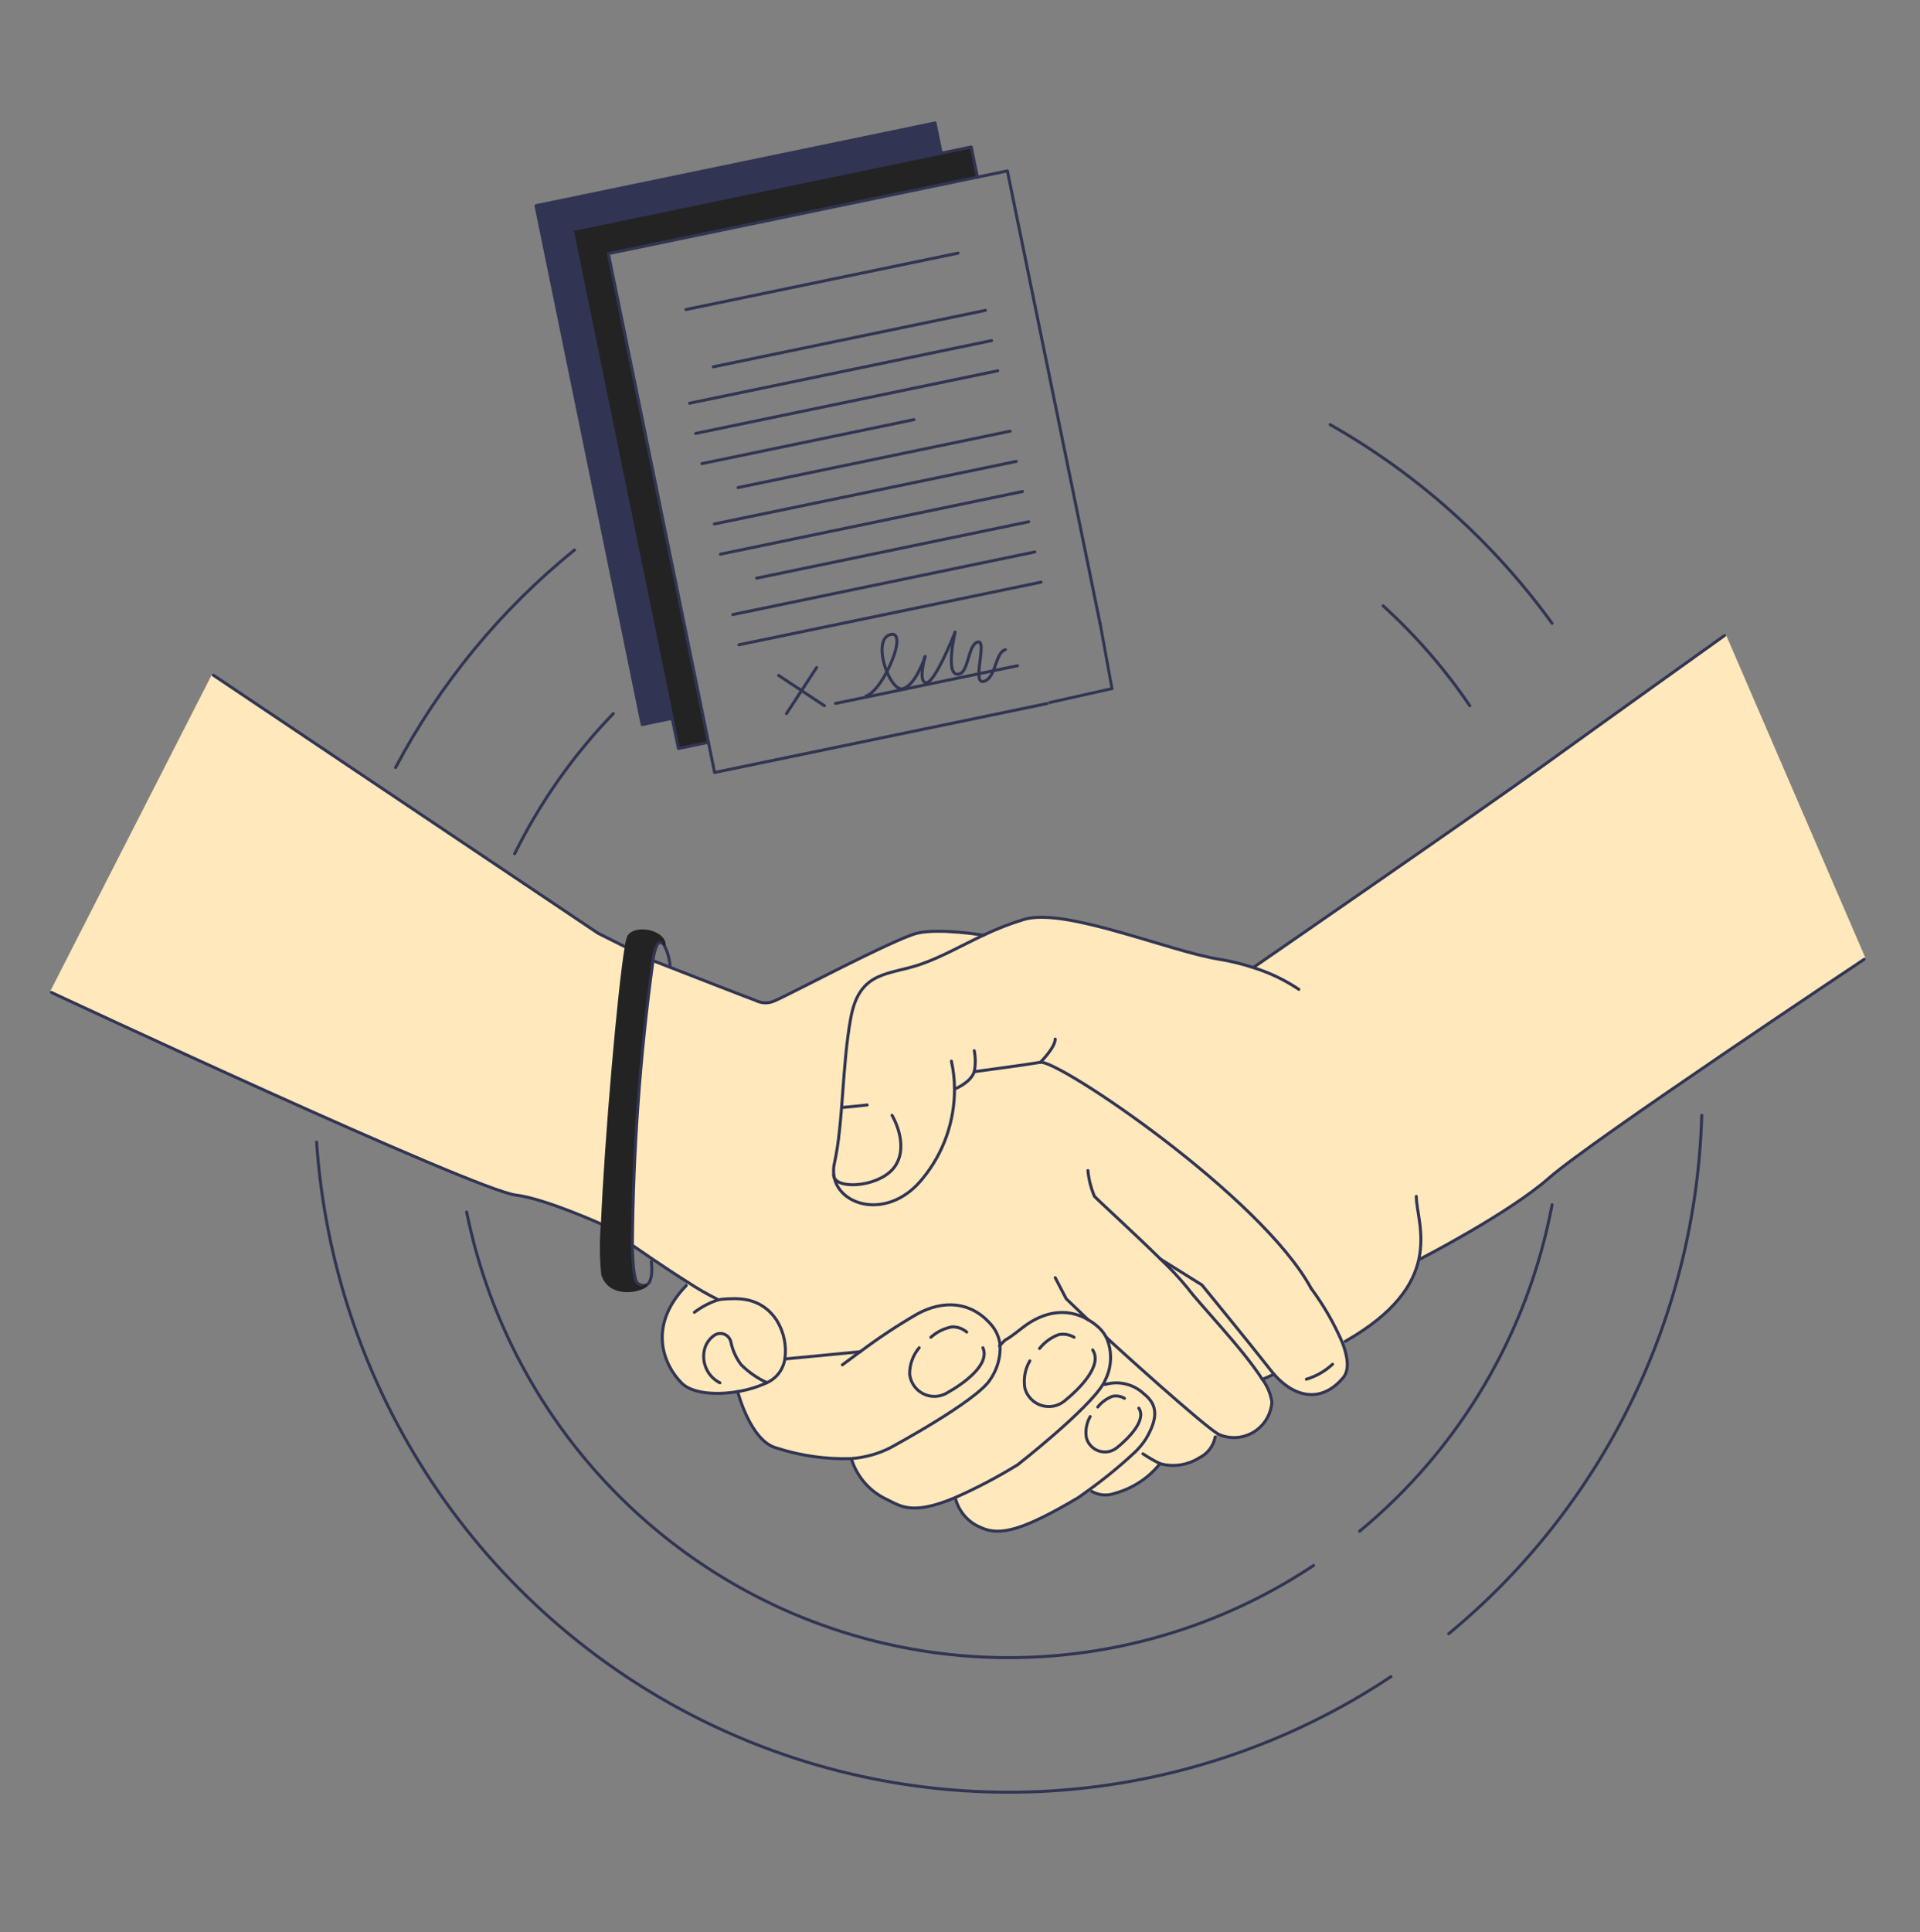 <svg width="166" height="167" viewBox="0 0 166 167" fill="none" xmlns="http://www.w3.org/2000/svg">
<rect x="0" y="0" width="166" height="167" fill="#808080" stroke="none"/>
<path d="M72.131 101.813C72.038 101.395 72.041 100.961 72.14 100.544C72.909 97.12 72.792 92.068 73.56 87.96C74.328 83.853 76.86 84.315 79.66 83.331C81.447 82.7 83.119 81.731 85.022 80.841C86.156 80.296 87.33 79.839 88.532 79.475C92.096 78.419 101.043 82.214 105.376 82.912C106.399 83.075 107.408 83.323 108.393 83.65L108.412 83.591C108.412 83.591 128.173 69.964 133.339 66.232C138.505 62.5 149.111 54.923 149.111 54.923L161.189 82.911C161.189 82.911 137.474 98.681 133.964 101.79C130.455 104.899 122.736 108.851 122.736 108.851L122.673 108.836C122.202 111.007 120.635 113.484 116.313 115.939L116.053 116.03C115.338 114.374 114.433 112.809 113.358 111.364C109.049 103.388 91.471 91.569 89.951 91.823C88.432 92.076 84.235 92.633 84.235 92.633C83.927 93.566 82.636 94.088 82.636 94.088H82.526C82.547 96.91 81.583 99.649 79.803 101.83C76.992 105.399 72.71 104.386 72.131 101.813Z" fill="#FFE8BB"/>
<path d="M72.131 101.813C72.709 104.386 76.991 105.396 79.799 101.83C81.579 99.65 82.542 96.91 82.521 94.088H82.632C82.632 94.088 83.922 93.566 84.231 92.633C84.231 92.633 88.424 92.077 89.947 91.823C91.47 91.569 109.044 103.388 113.354 111.364C114.429 112.809 115.333 114.375 116.048 116.031C116.516 117.246 116.694 118.404 116.131 119.075C114.188 121.399 111.812 120.715 110.145 118.784C110.062 118.69 109.98 118.589 109.897 118.487C108.221 116.333 103.919 111.075 103.919 111.075L100.33 108.834C101.167 109.623 101.953 110.464 102.683 111.353C103.645 112.672 107.425 116.554 109.123 119.216C109.559 119.792 109.846 120.469 109.957 121.184C109.921 121.707 109.762 122.215 109.492 122.664C109.223 123.113 108.851 123.491 108.408 123.767C107.964 124.042 107.462 124.208 106.942 124.249C106.422 124.292 105.9 124.208 105.419 124.006C105.36 123.981 105.302 123.95 105.248 123.915C103.811 123.019 96.737 116.635 95.639 115.594C95.419 115.184 95.117 114.824 94.752 114.538C94.531 114.359 94.296 114.199 94.048 114.059L94.037 114.05C92.177 112.986 90.141 113.386 88.383 114.769C86.443 116.301 87.294 115.396 86.455 116.275C86.383 115.584 86.089 114.936 85.618 114.427C83.88 112.464 81.524 112.367 79.306 113.568C77.595 114.557 75.943 115.65 74.361 116.837L67.907 117.459L67.851 117.448C68.009 116.293 67.76 115.118 67.147 114.128C65.745 112 63.64 112.219 62.532 112.286C62.35 112.298 62.17 112.33 61.995 112.383L61.981 112.286C61.122 111.86 60.29 111.382 59.489 110.853C58.44 110.194 57.3 109.435 56.389 108.819C55.386 108.141 54.666 107.638 54.666 107.638C54.734 99.407 55.329 91.19 56.449 83.036L57.904 83.604C60.263 84.525 64.72 86.26 65.29 86.463C65.563 86.607 65.867 86.683 66.175 86.683C66.484 86.683 66.787 86.607 67.06 86.463C67.868 86.155 77.367 81.122 79.287 80.663C81.206 80.204 85.017 80.837 85.017 80.837C83.111 81.73 81.439 82.699 79.654 83.327C76.859 84.311 74.321 83.846 73.555 87.957C72.79 92.068 72.903 97.117 72.135 100.54C72.037 100.959 72.036 101.393 72.131 101.813Z" fill="#FFE8BB"/>
<path d="M109.907 118.487C109.99 118.589 110.072 118.689 110.155 118.783C110.155 118.783 109.156 119.248 109.137 119.217C107.439 116.555 103.659 112.673 102.697 111.354C101.967 110.466 101.181 109.624 100.344 108.835L103.933 111.076C103.933 111.076 108.231 116.333 109.907 118.487Z" fill="#FFE8BB"/>
<path d="M105.259 123.914L105.063 124.202C104.99 124.59 104.827 124.954 104.59 125.267C104.351 125.581 104.043 125.833 103.691 126.006C103.19 126.322 102.63 126.53 102.045 126.618C101.46 126.705 100.864 126.67 100.294 126.513C99.782 126.264 99.289 125.978 98.817 125.66L98.062 125.577C98.443 125.223 98.781 124.823 99.066 124.387C100.139 122.568 100.102 121.441 98.918 120.494C98.474 120.07 97.927 119.772 97.332 119.629C96.736 119.485 96.114 119.501 95.528 119.675L95.402 119.598C95.466 119.492 95.521 119.381 95.567 119.266C95.85 118.698 96.004 118.075 96.018 117.441C96.032 116.807 95.906 116.177 95.65 115.597C96.747 116.634 103.818 123.018 105.259 123.914Z" fill="#FFE8BB"/>
<path d="M100.294 126.514C99.29 127.765 97.917 128.664 96.373 129.082C96.047 129.2 95.701 129.244 95.357 129.215C95.012 129.184 94.679 129.078 94.379 128.905L93.993 128.899C95.419 127.882 96.778 126.773 98.062 125.579L98.817 125.662C99.289 125.98 99.782 126.265 100.294 126.514Z" fill="#FFE8BB"/>
<path d="M98.919 120.488C100.102 121.435 100.136 122.563 99.067 124.382C98.781 124.818 98.444 125.218 98.063 125.572C96.779 126.766 95.419 127.875 93.994 128.892C93.52 129.237 93.218 129.448 93.218 129.448C88.55 132.207 86.48 132.82 84.81 132.03C84.293 131.822 83.829 131.498 83.453 131.085C83.078 130.671 82.799 130.176 82.641 129.639L82.559 129.451C84.432 128.625 86.248 127.671 87.992 126.595C87.992 126.595 94.097 121.817 95.4 119.589L95.526 119.667C96.113 119.492 96.736 119.477 97.332 119.621C97.927 119.765 98.475 120.064 98.919 120.488Z" fill="#FFE8BB"/>
<path d="M95.651 115.591C95.908 116.171 96.033 116.801 96.019 117.435C96.005 118.07 95.851 118.692 95.569 119.26C95.522 119.374 95.467 119.486 95.404 119.592C94.099 121.82 87.995 126.598 87.995 126.598C86.251 127.674 84.435 128.627 82.562 129.453C78.684 131.077 77.782 130.117 76.389 129.459C75.062 128.754 74.066 127.55 73.616 126.11V126.07C74.769 125.983 75.895 125.673 76.931 125.157C76.931 125.157 84.496 121.09 85.633 119.215C86.225 118.353 86.519 117.319 86.47 116.271C87.309 115.392 86.458 116.297 88.398 114.765C90.156 113.381 92.193 112.982 94.052 114.046L94.063 114.055C94.311 114.194 94.546 114.355 94.767 114.534C95.131 114.82 95.433 115.18 95.651 115.591Z" fill="#FFE8BB"/>
<path d="M74.366 116.835C75.95 115.648 77.603 114.556 79.316 113.566C81.534 112.365 83.89 112.462 85.628 114.425C86.099 114.934 86.393 115.582 86.465 116.273C86.514 117.32 86.22 118.355 85.628 119.218C84.491 121.092 76.926 125.159 76.926 125.159C75.89 125.676 74.764 125.985 73.611 126.072C71.419 126.146 69.231 125.837 67.143 125.159C64.867 124.566 63.78 120.282 63.78 120.282C64.652 120.139 65.501 119.88 66.304 119.511C66.715 119.326 67.072 119.04 67.344 118.679C67.616 118.318 67.793 117.894 67.858 117.446L67.914 117.457L74.366 116.835Z" fill="#FFE8BB"/>
<path d="M83.971 12.703L84.506 15.311L52.598 21.926L61.249 64.166L58.655 64.702L58.119 62.092L49.471 19.855L81.376 13.24L83.971 12.703Z" fill="#232323"/>
<path d="M81.375 13.239L49.47 19.854L58.118 62.091L55.524 62.631L46.339 17.78L80.842 10.629L81.375 13.239Z" fill="#313553"/>
<path d="M62.005 112.381C62.179 112.329 62.359 112.297 62.541 112.284C63.65 112.221 65.75 111.999 67.157 114.127C67.769 115.117 68.018 116.291 67.86 117.447C67.795 117.895 67.618 118.318 67.346 118.679C67.074 119.04 66.717 119.327 66.306 119.512C65.503 119.88 64.654 120.139 63.782 120.282C61.846 120.61 59.832 120.433 58.948 119.558C57.463 118.083 55.866 114.694 59.334 111.114L59.499 110.851C60.3 111.38 61.132 111.858 61.991 112.283L62.005 112.381Z" fill="#FFE8BB"/>
<path d="M57.415 81.604L57.384 81.63C57.353 81.589 57.314 81.555 57.268 81.531C57.223 81.506 57.173 81.493 57.122 81.49C57.071 81.488 57.02 81.497 56.972 81.516C56.925 81.536 56.883 81.566 56.848 81.604C56.63 82.053 56.498 82.538 56.456 83.036C55.337 91.19 54.741 99.407 54.674 107.638C54.71 109.535 54.86 110.785 55.164 110.953C55.353 111.085 55.586 111.136 55.813 111.095L55.824 111.132C54.98 111.698 52.725 111.982 52.112 110.189C51.961 108.734 51.949 107.269 52.078 105.812C52.37 98.757 53.513 85.477 54.141 81.838C54.174 81.522 54.252 81.211 54.373 80.917C55.051 80.024 57.336 80.538 57.415 81.604Z" fill="#232323"/>
<path d="M53.988 81.81L54.144 81.839C53.515 85.482 52.372 98.761 52.082 105.813H51.999C51.999 105.813 47.111 103.605 44.627 103.308C41.026 102.881 4.439 85.787 4.439 85.787L18.438 58.355L51.713 80.671L53.988 81.81Z" fill="#FFE8BB"/>
<path d="M149.108 54.923L161.187 82.911" stroke="#FFE8BB" stroke-width="0.259" stroke-linecap="round" stroke-linejoin="round"/>
<path d="M4.437 85.783L18.438 58.355" stroke="#FFE8BB" stroke-width="0.259" stroke-linecap="round" stroke-linejoin="round"/>
<path d="M120.26 144.926C111.512 150.738 101.402 154.142 90.938 154.799C80.475 155.454 70.023 153.339 60.625 148.665C51.227 143.99 43.211 136.919 37.376 128.156C31.542 119.392 28.093 109.243 27.372 98.721" stroke="#313553" stroke-width="0.259" stroke-linecap="round" stroke-linejoin="round"/>
<path d="M147.13 96.404C146.882 105.014 144.8 113.47 141.025 121.2C137.25 128.932 131.87 135.758 125.249 141.217" stroke="#313553" stroke-width="0.259" stroke-linecap="round" stroke-linejoin="round"/>
<path d="M113.57 135.315C107.04 139.654 99.552 142.315 91.761 143.064C83.971 143.813 76.117 142.627 68.888 139.611C61.66 136.594 55.277 131.84 50.301 125.763C45.324 119.687 41.906 112.474 40.346 104.759" stroke="#313553" stroke-width="0.259" stroke-linecap="round" stroke-linejoin="round"/>
<path d="M134.19 104.136C132.103 115.215 126.213 125.204 117.548 132.356" stroke="#313553" stroke-width="0.259" stroke-linecap="round" stroke-linejoin="round"/>
<path d="M119.58 52.364C122.411 54.934 124.926 57.834 127.074 61.002" stroke="#313553" stroke-width="0.259" stroke-linecap="round" stroke-linejoin="round"/>
<path d="M44.494 73.797C46.7 69.339 49.578 65.251 53.026 61.679" stroke="#313553" stroke-width="0.259" stroke-linecap="round" stroke-linejoin="round"/>
<path d="M115.004 36.707C122.55 40.979 129.094 46.835 134.189 53.878" stroke="#313553" stroke-width="0.259" stroke-linecap="round" stroke-linejoin="round"/>
<path d="M34.201 66.345C38.037 59.084 43.301 52.685 49.674 47.536" stroke="#313553" stroke-width="0.259" stroke-linecap="round" stroke-linejoin="round"/>
<path d="M108.415 83.59C108.415 83.59 128.175 69.963 133.342 66.231C138.508 62.499 149.111 54.923 149.111 54.923" stroke="#313553" stroke-width="0.259" stroke-linecap="round" stroke-linejoin="round"/>
<path d="M122.734 108.85C122.734 108.85 130.452 104.896 133.963 101.789C137.473 98.683 161.188 82.91 161.188 82.91" stroke="#313553" stroke-width="0.259" stroke-linecap="round" stroke-linejoin="round"/>
<path d="M4.437 85.782C4.437 85.782 41.024 102.88 44.625 103.304C47.109 103.601 51.997 105.809 51.997 105.809" stroke="#313553" stroke-width="0.259" stroke-linecap="round" stroke-linejoin="round"/>
<path d="M53.989 81.809L51.712 80.671L18.438 58.355" stroke="#313553" stroke-width="0.259" stroke-linecap="round" stroke-linejoin="round"/>
<path d="M57.94 83.53C57.892 82.864 57.702 82.216 57.384 81.63C57.353 81.588 57.314 81.555 57.269 81.53C57.223 81.506 57.173 81.492 57.122 81.49C57.071 81.487 57.02 81.496 56.973 81.516C56.925 81.536 56.883 81.566 56.849 81.604C56.631 82.053 56.498 82.538 56.457 83.036C55.337 91.19 54.742 99.407 54.674 107.638C54.71 109.534 54.86 110.784 55.164 110.953C55.353 111.085 55.587 111.135 55.813 111.095C56.556 110.901 56.316 109.061 56.316 109.061" stroke="#313553" stroke-width="0.259" stroke-linecap="round" stroke-linejoin="round"/>
<path d="M57.416 81.605C57.334 80.538 55.051 80.028 54.379 80.918C54.258 81.212 54.18 81.522 54.147 81.839C53.517 85.482 52.374 98.761 52.084 105.813C51.955 107.269 51.966 108.735 52.118 110.189C52.727 111.983 54.982 111.698 55.83 111.133" stroke="#232323" stroke-width="0.259" stroke-linecap="round" stroke-linejoin="round"/>
<path d="M56.458 83.036L57.913 83.604C60.272 84.525 64.73 86.26 65.299 86.463C65.572 86.607 65.876 86.683 66.184 86.683C66.493 86.683 66.796 86.607 67.069 86.463C67.877 86.155 77.376 81.122 79.296 80.663C81.215 80.204 85.026 80.837 85.026 80.837" stroke="#313553" stroke-width="0.259" stroke-linecap="round" stroke-linejoin="round"/>
<path d="M54.674 107.638C54.674 107.638 55.394 108.14 56.397 108.819C57.305 109.435 58.447 110.193 59.497 110.852C60.297 111.381 61.13 111.859 61.989 112.285" stroke="#313553" stroke-width="0.259" stroke-linecap="round" stroke-linejoin="round"/>
<path d="M122.451 103.41C122.451 104.614 123.168 106.554 122.672 108.836C122.201 111.007 120.634 113.483 116.312 115.939" stroke="#313553" stroke-width="0.259" stroke-linecap="round" stroke-linejoin="round"/>
<path d="M112.297 85.519C111.093 84.711 109.778 84.08 108.396 83.648C107.411 83.32 106.402 83.073 105.379 82.909C101.046 82.213 92.096 78.416 88.535 79.472C87.332 79.837 86.159 80.293 85.025 80.838C83.119 81.731 81.447 82.701 79.662 83.328C76.867 84.313 74.329 83.847 73.563 87.958C72.798 92.069 72.912 97.118 72.143 100.542C72.044 100.958 72.041 101.392 72.134 101.811C72.712 104.384 76.994 105.394 79.802 101.828C81.582 99.648 82.545 96.908 82.524 94.086C82.519 93.29 82.429 92.497 82.258 91.72" stroke="#313553" stroke-width="0.259" stroke-linecap="round" stroke-linejoin="round"/>
<path d="M82.635 94.088C82.635 94.088 83.925 93.566 84.234 92.633C84.234 92.633 88.427 92.077 89.95 91.823C91.473 91.569 109.047 103.388 113.357 111.364" stroke="#313553" stroke-width="0.259" stroke-linecap="round" stroke-linejoin="round"/>
<path d="M113.356 111.363C114.431 112.808 115.335 114.374 116.051 116.029C116.519 117.245 116.697 118.403 116.133 119.074C114.19 121.398 111.814 120.714 110.147 118.782C110.065 118.689 109.982 118.588 109.9 118.486C108.223 116.332 103.922 111.074 103.922 111.074L100.332 108.833" stroke="#313553" stroke-width="0.259" stroke-linecap="round" stroke-linejoin="round"/>
<path d="M94.059 101.179C94.132 101.947 94.323 102.699 94.626 103.409C94.861 103.683 97.997 106.527 100.339 108.835C101.177 109.623 101.963 110.464 102.693 111.354C103.654 112.672 107.434 116.555 109.132 119.216C109.569 119.792 109.856 120.469 109.966 121.184C109.931 121.707 109.772 122.215 109.502 122.664C109.233 123.113 108.861 123.491 108.418 123.767C107.974 124.043 107.471 124.208 106.952 124.25C106.432 124.292 105.91 124.208 105.429 124.006C105.369 123.981 105.312 123.951 105.258 123.915C103.821 123.019 96.746 116.635 95.648 115.594L95.643 115.588" stroke="#313553" stroke-width="0.259" stroke-linecap="round" stroke-linejoin="round"/>
<path d="M105.063 124.204C104.99 124.591 104.828 124.956 104.59 125.269C104.351 125.582 104.044 125.835 103.691 126.007C103.191 126.324 102.631 126.532 102.046 126.62C101.461 126.707 100.864 126.671 100.294 126.514C99.783 126.265 99.289 125.98 98.817 125.662" stroke="#313553" stroke-width="0.259" stroke-linecap="round" stroke-linejoin="round"/>
<path d="M100.294 126.514C99.29 127.765 97.918 128.664 96.373 129.082C96.048 129.2 95.701 129.244 95.358 129.214C95.013 129.184 94.679 129.078 94.38 128.905" stroke="#313553" stroke-width="0.259" stroke-linecap="round" stroke-linejoin="round"/>
<path d="M89.949 91.823C89.949 91.823 91.231 90.545 91.231 89.817" stroke="#313553" stroke-width="0.259" stroke-linecap="round" stroke-linejoin="round"/>
<path d="M84.234 92.632C84.348 92.033 84.348 91.417 84.234 90.818" stroke="#313553" stroke-width="0.259" stroke-linecap="round" stroke-linejoin="round"/>
<path d="M72.067 101.548C72.067 101.641 72.089 101.733 72.133 101.816C72.646 102.86 76.244 102.523 77.398 100.783C78.643 98.903 77.123 96.404 77.123 96.404" stroke="#313553" stroke-width="0.259" stroke-linecap="round" stroke-linejoin="round"/>
<path d="M72.832 95.724C72.832 95.724 73.756 95.652 74.977 95.51" stroke="#313553" stroke-width="0.259" stroke-linecap="round" stroke-linejoin="round"/>
<path d="M112.946 119.216C113.79 118.965 114.566 118.522 115.212 117.92" stroke="#313553" stroke-width="0.259" stroke-linecap="round" stroke-linejoin="round"/>
<path d="M110.15 118.782C110.15 118.782 109.152 119.247 109.132 119.217" stroke="#313553" stroke-width="0.259" stroke-linecap="round" stroke-linejoin="round"/>
<path d="M60.037 113.432C60.633 112.979 61.297 112.626 62.005 112.386C62.179 112.333 62.359 112.301 62.541 112.289C63.65 112.226 65.75 112.003 67.157 114.131C67.769 115.121 68.018 116.296 67.86 117.451C67.795 117.899 67.618 118.323 67.346 118.684C67.074 119.045 66.717 119.331 66.306 119.516C65.503 119.885 64.654 120.144 63.782 120.286C61.846 120.614 59.832 120.438 58.948 119.562C57.463 118.087 55.866 114.698 59.334 111.118" stroke="#313553" stroke-width="0.259" stroke-linecap="round" stroke-linejoin="round"/>
<path d="M74.365 116.836C73.71 117.316 73.166 117.724 72.828 117.975" stroke="#313553" stroke-width="0.259" stroke-linecap="round" stroke-linejoin="round"/>
<path d="M63.782 120.284C63.782 120.284 64.869 124.568 67.145 125.162C69.232 125.839 71.421 126.148 73.613 126.075C74.766 125.988 75.892 125.678 76.928 125.162C76.928 125.162 84.493 121.095 85.63 119.22C86.222 118.357 86.516 117.322 86.466 116.276C86.395 115.584 86.101 114.936 85.63 114.427C83.892 112.464 81.535 112.367 79.318 113.568C77.606 114.558 75.955 115.65 74.373 116.838" stroke="#313553" stroke-width="0.259" stroke-linecap="round" stroke-linejoin="round"/>
<path d="M74.371 116.839H74.368L67.914 117.46" stroke="#313553" stroke-width="0.259" stroke-linecap="round" stroke-linejoin="round"/>
<path d="M79.47 116.495C78.932 117.134 78.64 117.945 78.645 118.783C78.685 119.135 78.81 119.472 79.01 119.764C79.21 120.056 79.478 120.294 79.79 120.458C80.103 120.621 80.451 120.705 80.804 120.702C81.156 120.698 81.502 120.607 81.812 120.438C83.278 119.622 85.626 117.97 84.98 116.495" stroke="#313553" stroke-width="0.259" stroke-linecap="round" stroke-linejoin="round"/>
<path d="M80.478 115.591C80.99 115.133 81.615 114.823 82.287 114.692C82.76 114.671 83.222 114.831 83.583 115.14" stroke="#313553" stroke-width="0.259" stroke-linecap="round" stroke-linejoin="round"/>
<path d="M94.047 114.051C92.187 112.987 90.151 113.387 88.393 114.77C86.453 116.302 87.304 115.397 86.465 116.276C86.447 116.294 86.431 116.314 86.411 116.333" stroke="#313553" stroke-width="0.259" stroke-linecap="round" stroke-linejoin="round"/>
<path d="M73.615 126.115C74.065 127.555 75.061 128.759 76.388 129.464C77.781 130.123 78.687 131.082 82.561 129.458C84.434 128.632 86.25 127.679 87.994 126.603C87.994 126.603 94.099 121.825 95.403 119.597C95.466 119.491 95.522 119.38 95.568 119.265C95.85 118.697 96.004 118.075 96.018 117.44C96.032 116.806 95.907 116.176 95.65 115.596C95.431 115.186 95.129 114.826 94.763 114.541C94.542 114.361 94.307 114.201 94.06 114.062" stroke="#313553" stroke-width="0.259" stroke-linecap="round" stroke-linejoin="round"/>
<path d="M89.037 117.627C88.618 118.35 88.468 119.199 88.615 120.023C88.713 120.364 88.894 120.674 89.14 120.927C89.387 121.181 89.691 121.369 90.027 121.477C90.362 121.584 90.719 121.608 91.066 121.545C91.412 121.481 91.738 121.333 92.014 121.113C93.324 120.058 95.357 118.03 94.473 116.686" stroke="#313553" stroke-width="0.259" stroke-linecap="round" stroke-linejoin="round"/>
<path d="M89.876 116.56C90.303 116.023 90.867 115.612 91.506 115.368C91.969 115.266 92.453 115.345 92.862 115.587" stroke="#313553" stroke-width="0.259" stroke-linecap="round" stroke-linejoin="round"/>
<path d="M82.641 129.646C82.799 130.183 83.077 130.677 83.452 131.091C83.829 131.505 84.292 131.828 84.809 132.036C86.479 132.826 88.549 132.213 93.217 129.455C93.217 129.455 93.52 129.244 93.993 128.899C95.419 127.881 96.779 126.772 98.062 125.579C98.444 125.224 98.781 124.824 99.066 124.388C100.139 122.569 100.102 121.442 98.919 120.495C98.474 120.072 97.927 119.774 97.332 119.63C96.737 119.486 96.115 119.502 95.528 119.677" stroke="#313553" stroke-width="0.259" stroke-linecap="round" stroke-linejoin="round"/>
<path d="M94.257 122.445C93.933 123.004 93.817 123.661 93.931 124.297C94.007 124.56 94.147 124.801 94.337 124.998C94.528 125.194 94.764 125.341 95.024 125.424C95.284 125.507 95.56 125.526 95.828 125.476C96.096 125.427 96.349 125.311 96.562 125.141C97.575 124.325 99.149 122.757 98.46 121.715" stroke="#313553" stroke-width="0.259" stroke-linecap="round" stroke-linejoin="round"/>
<path d="M94.908 121.619C95.24 121.203 95.677 120.885 96.173 120.697C96.531 120.618 96.905 120.68 97.219 120.869" stroke="#313553" stroke-width="0.259" stroke-linecap="round" stroke-linejoin="round"/>
<path d="M91.232 110.437L92.182 112.26L94.048 114.051L94.059 114.06" stroke="#313553" stroke-width="0.259" stroke-linecap="round" stroke-linejoin="round"/>
<path d="M66.305 119.512C65.481 119.132 64.729 118.61 64.085 117.969C63.646 117.395 63.343 116.729 63.197 116.02C63.166 115.86 63.094 115.71 62.988 115.587C62.883 115.463 62.747 115.369 62.594 115.315C62.441 115.259 62.277 115.246 62.117 115.274C61.958 115.302 61.808 115.372 61.683 115.476C61.286 115.771 61.008 116.2 60.9 116.685C60.775 117.242 60.84 117.824 61.083 118.339C61.327 118.854 61.736 119.273 62.244 119.526" stroke="#313553" stroke-width="0.259" stroke-linecap="round" stroke-linejoin="round"/>
<path d="M90.537 60.813L61.782 66.772L61.249 64.165L52.598 21.925L84.505 15.31L87.097 14.773L95.127 53.969" stroke="#313553" stroke-width="0.259" stroke-linecap="round" stroke-linejoin="round"/>
<path d="M90.667 60.745L96.141 59.52L95.097 53.794" stroke="#313553" stroke-width="0.25"/>
<path d="M61.249 64.166L58.655 64.702L58.119 62.092L49.471 19.855L81.376 13.24L83.971 12.703L84.506 15.311V15.313" stroke="#313553" stroke-width="0.259" stroke-linecap="round" stroke-linejoin="round"/>
<path d="M58.118 62.091L55.524 62.631L46.339 17.78L80.842 10.629L81.375 13.239" stroke="#313553" stroke-width="0.259" stroke-linecap="round" stroke-linejoin="round"/>
<path d="M59.31 26.755L82.833 21.88" stroke="#313553" stroke-width="0.259" stroke-linecap="round" stroke-linejoin="round"/>
<path d="M61.674 31.707L85.198 26.828" stroke="#313553" stroke-width="0.259" stroke-linecap="round" stroke-linejoin="round"/>
<path d="M59.615 34.855L85.733 29.44" stroke="#313553" stroke-width="0.259" stroke-linecap="round" stroke-linejoin="round"/>
<path d="M60.148 37.463L86.265 32.049" stroke="#313553" stroke-width="0.259" stroke-linecap="round" stroke-linejoin="round"/>
<path d="M60.685 40.075L79.019 36.273" stroke="#313553" stroke-width="0.259" stroke-linecap="round" stroke-linejoin="round"/>
<path d="M63.812 42.145L87.335 37.27" stroke="#313553" stroke-width="0.259" stroke-linecap="round" stroke-linejoin="round"/>
<path d="M61.754 45.292L87.872 39.881" stroke="#313553" stroke-width="0.259" stroke-linecap="round" stroke-linejoin="round"/>
<path d="M62.286 47.902L88.404 42.487" stroke="#313553" stroke-width="0.259" stroke-linecap="round" stroke-linejoin="round"/>
<path d="M65.415 49.977L88.942 45.099" stroke="#313553" stroke-width="0.259" stroke-linecap="round" stroke-linejoin="round"/>
<path d="M63.355 53.123L89.473 47.709" stroke="#313553" stroke-width="0.259" stroke-linecap="round" stroke-linejoin="round"/>
<path d="M63.891 55.733L90.008 50.319" stroke="#313553" stroke-width="0.259" stroke-linecap="round" stroke-linejoin="round"/>
<path d="M72.23 60.805L74.893 60.255L78.056 59.599L84.629 58.235L85.877 57.975L87.973 57.542" stroke="#313553" stroke-width="0.259" stroke-linecap="round" stroke-linejoin="round"/>
<path d="M79.976 56.78C79.893 57.083 79.383 58.989 80.086 59.008C80.846 59.031 82.579 54.635 82.579 54.635C82.579 54.635 81.731 58.204 82.757 58.278C83.783 58.352 83.634 55.739 84.524 55.497C85.15 55.325 84.631 57.191 84.631 58.236C84.631 58.684 84.728 58.983 85.049 58.9C85.448 58.8 85.689 58.421 85.88 57.975C86.191 57.228 86.37 56.298 86.926 56.158" stroke="#313553" stroke-width="0.259" stroke-linecap="round" stroke-linejoin="round"/>
<path d="M76.676 58.063C77.039 58.95 77.583 59.64 78.042 59.532C79.086 59.278 79.863 57.102 79.973 56.779C79.975 56.77 79.978 56.76 79.982 56.751V56.743" stroke="#313553" stroke-width="0.259" stroke-linecap="round" stroke-linejoin="round"/>
<path d="M76.675 58.063C77.517 56.466 77.982 54.591 76.976 54.851C75.999 55.105 76.155 56.785 76.675 58.063Z" stroke="#313553" stroke-width="0.259" stroke-linecap="round" stroke-linejoin="round"/>
<path d="M74.873 60.159C75.437 60.006 76.135 59.093 76.677 58.063" stroke="#313553" stroke-width="0.259" stroke-linecap="round" stroke-linejoin="round"/>
<path d="M70.605 57.698L69.3 59.691L67.996 61.683" stroke="#313553" stroke-width="0.259" stroke-linecap="round" stroke-linejoin="round"/>
<path d="M67.316 58.38L69.299 59.692L71.278 61.002" stroke="#313553" stroke-width="0.259" stroke-linecap="round" stroke-linejoin="round"/>
</svg>
